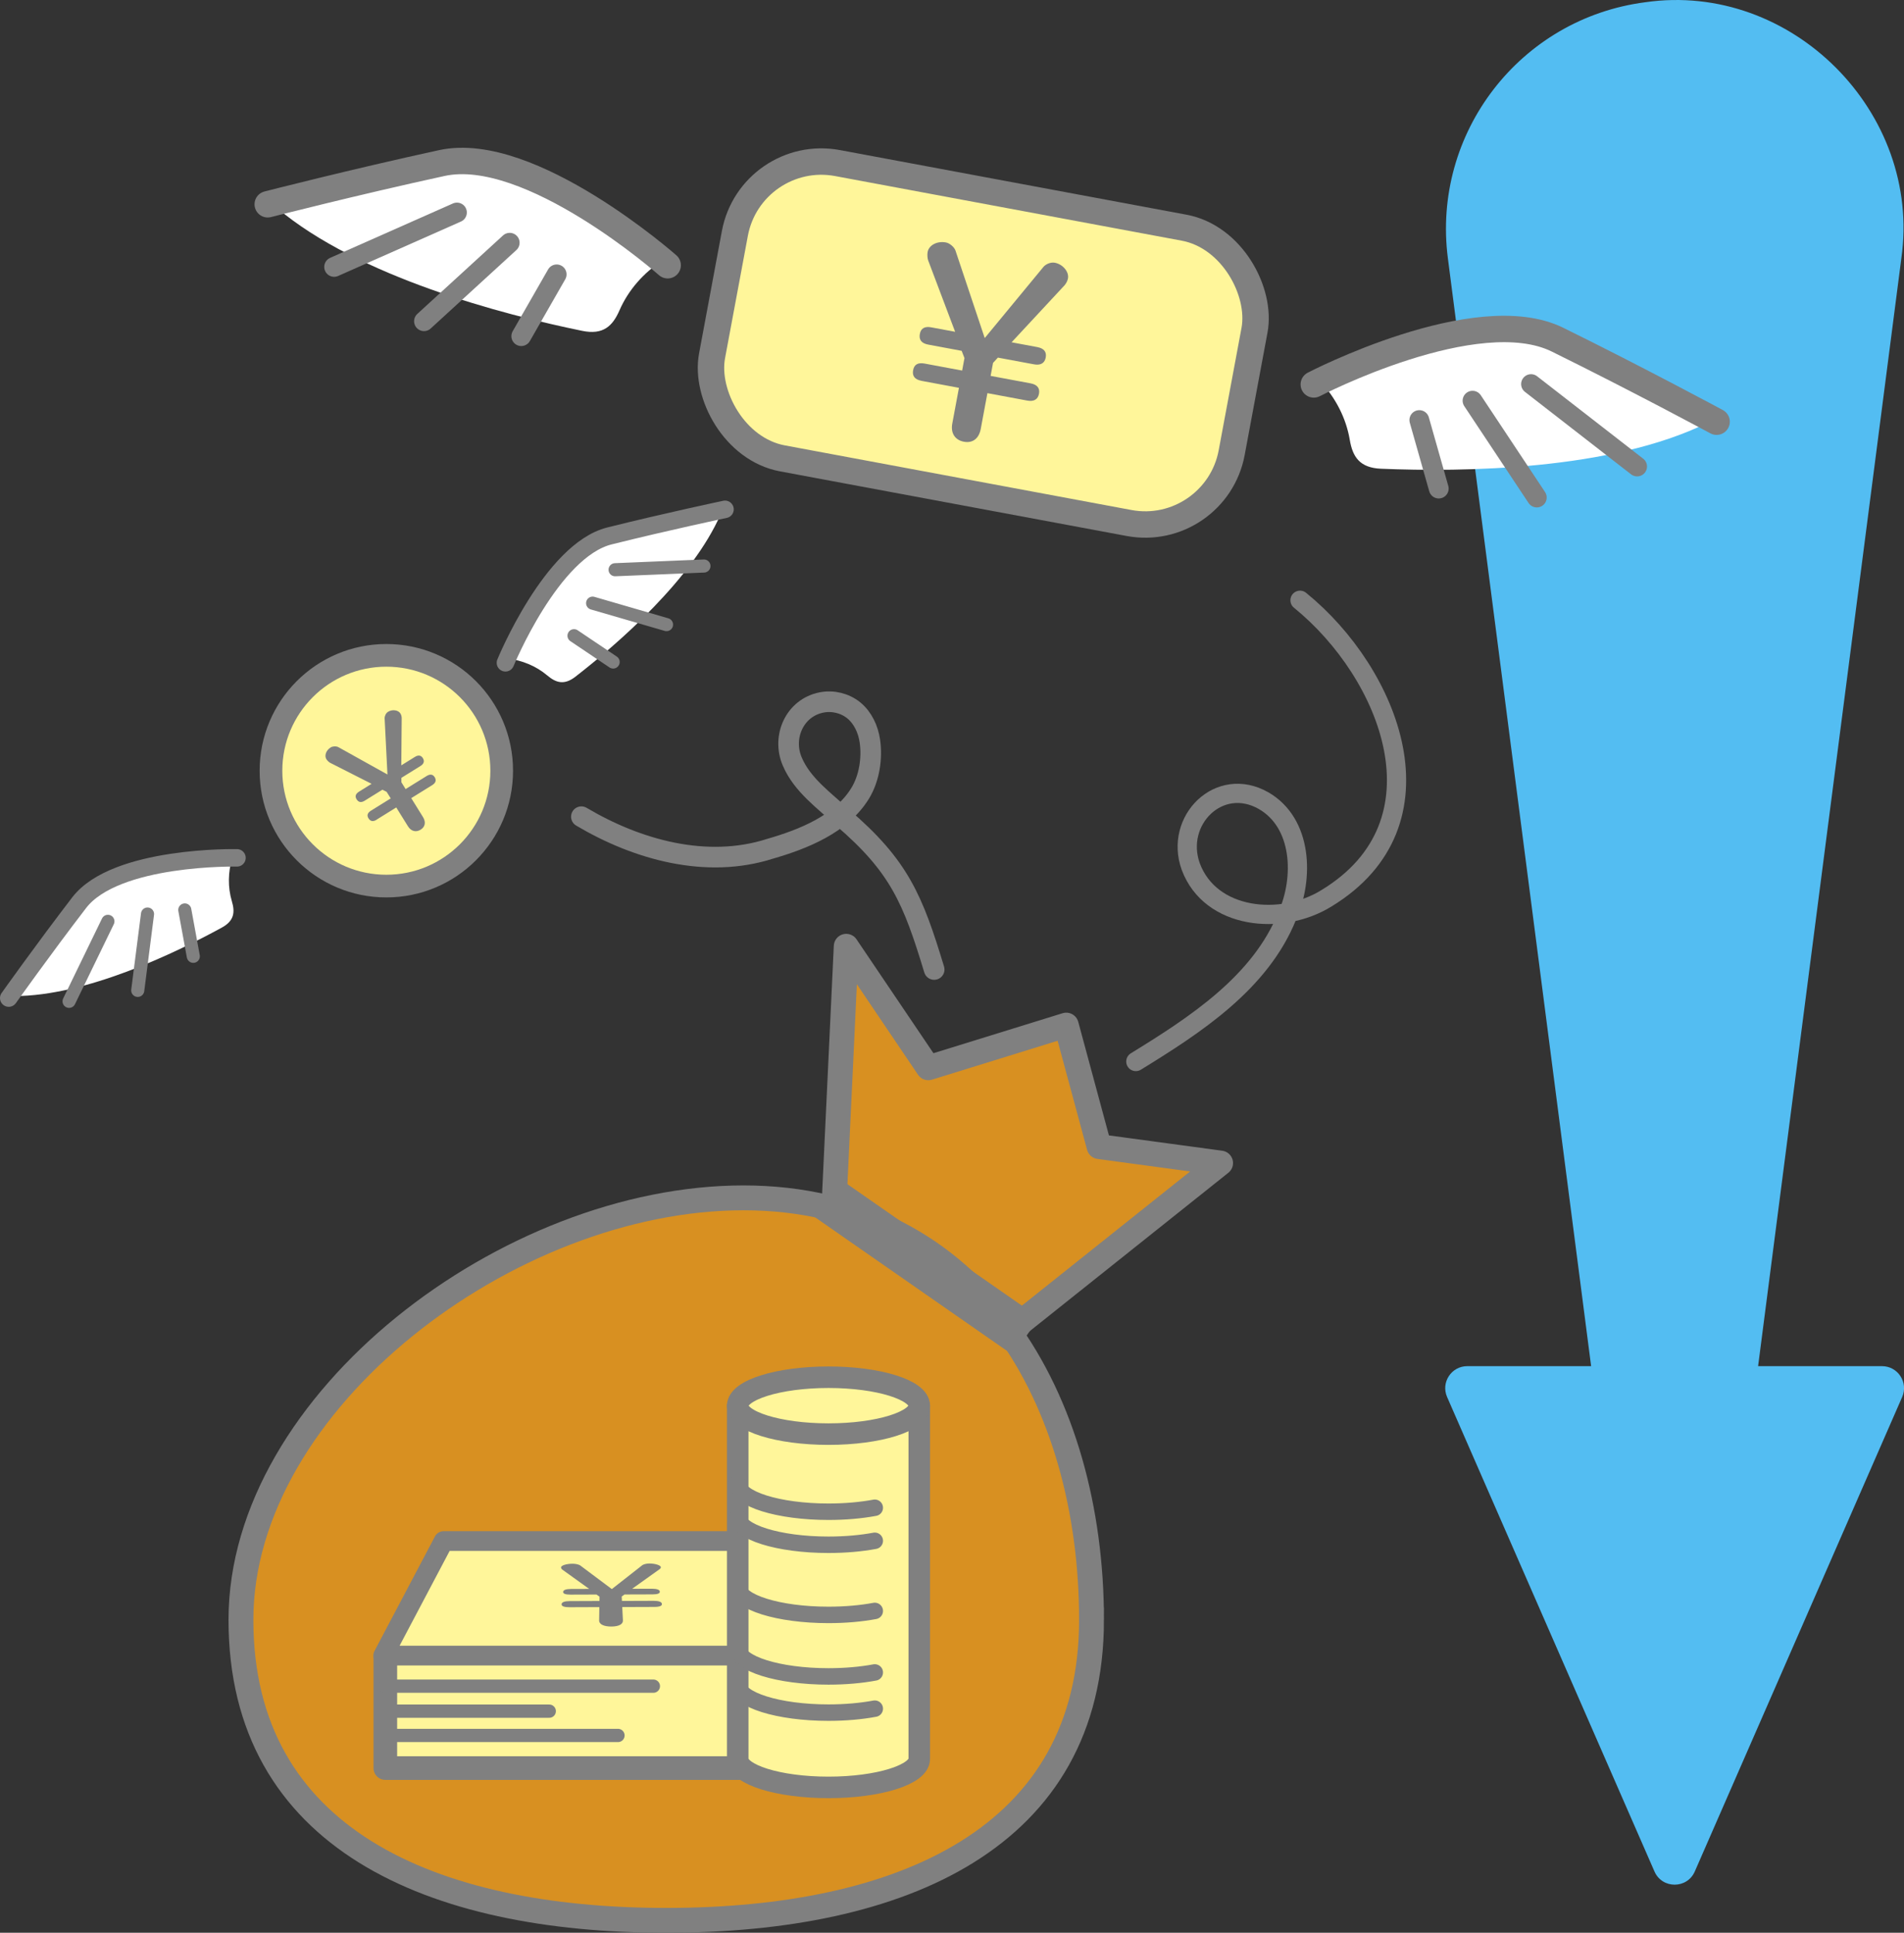 <?xml version="1.0" encoding="UTF-8"?><svg id="_レイヤー_1" xmlns="http://www.w3.org/2000/svg" viewBox="0 0 646.65 656.4"><rect x="0" y="0" width="646.65" height="656.4" fill="#333333" stroke="none"/><defs><style>.cls-1{fill:#53bdf2;}.cls-2{stroke-width:6.53px;}.cls-2,.cls-3,.cls-4,.cls-5,.cls-6,.cls-7,.cls-8,.cls-9,.cls-10,.cls-11,.cls-12,.cls-13,.cls-14,.cls-15,.cls-16{stroke:gray;stroke-linecap:round;}.cls-2,.cls-4,.cls-5,.cls-6,.cls-7,.cls-8,.cls-14,.cls-15{fill:none;}.cls-2,.cls-4,.cls-5,.cls-6,.cls-7,.cls-11,.cls-12,.cls-13,.cls-15{stroke-miterlimit:10;}.cls-3{stroke-width:7.31px;}.cls-3,.cls-8,.cls-9,.cls-10,.cls-14,.cls-16{stroke-linejoin:round;}.cls-3,.cls-9,.cls-12,.cls-13,.cls-16{fill:#fff69a;}.cls-4{stroke-width:5.94px;}.cls-5{stroke-width:7px;}.cls-17{fill:#fff;}.cls-6{stroke-width:6.72px;}.cls-7{stroke-width:4.45px;}.cls-8{stroke-width:4.51px;}.cls-9{stroke-width:8.02px;}.cls-10,.cls-11{fill:#d89021;stroke-width:8.44px;}.cls-12{stroke-width:7.7px;}.cls-13,.cls-15{stroke-width:8.97px;}.cls-14{stroke-width:5.59px;}.cls-18{fill:gray;}.cls-16{stroke-width:6.71px;}</style></defs><path class="cls-2" d="M441.52,203.86c30.58,24.8,51,75.69,8.97,101.22-15.2,9.43-39.4,7.22-46.09-10.81-5.61-15.61,9.67-30.97,24.77-22.34,13.22,7.66,13.72,26.32,8.02,39.09-9.09,22.69-31.17,37.03-51.43,49.49"/><path class="cls-1" d="M639.17,463.97h-42.07c5.12-39.56,10.88-84.13,16.6-128.4,16.18-125.15,32.05-247.85,32.05-247.85,7.03-49.49-37.31-94.12-86.96-86.96-42.53,5.5-72.55,44.43-67.05,86.96,0,0,29.07,224.85,48.65,376.25h-42.07c-5.39,0-9.01,5.53-6.85,10.47l70.43,161.14c2.61,5.98,11.09,5.98,13.7,0l70.43-161.14c2.16-4.94-1.46-10.47-6.85-10.47Z"/><rect class="cls-13" x="244.2" y="65.46" width="179.52" height="102.02" rx="29.87" ry="29.87" transform="translate(26.99 -59.2) rotate(10.56)"/><path class="cls-18" d="M312.96,129.33c-2.29-.43-3.2-1.65-2.84-3.6s1.64-2.68,3.93-2.25l12.72,2.37.79-4.24-.95-2.46-11.37-2.12c-2.29-.43-3.2-1.65-2.84-3.6s1.64-2.68,3.93-2.25l8.06,1.5-9.17-24.27c-.23-.66-.35-1.91-.17-2.84.41-2.21,3.08-3.81,6.22-3.23,1.27.24,2.86,1.59,3.25,2.8l9.92,29.67,19.96-24.19c.78-.91,2.42-1.66,3.86-1.39,2.71.51,4.86,3.1,4.45,5.31-.17.93-.69,1.8-1.14,2.33l-18.01,19.38,8.74,1.63c2.29.43,3.2,1.65,2.86,3.52s-1.66,2.76-3.95,2.34l-12.3-2.29-1.65,1.8-.82,4.41,13.57,2.53c2.29.43,3.2,1.65,2.86,3.52s-1.66,2.76-3.95,2.34l-13.57-2.53-2.26,12.13c-.62,3.31-2.76,4.93-5.73,4.37s-4.56-2.87-3.94-6.18l2.26-12.13-12.72-2.37Z"/><path class="cls-17" d="M93.93,70.54l38.77-11.92,24.59-4.33,22.41,4.7,23.24,12.53,22.93,16.38-1.05.69c-6.3,4.12-11.41,9.9-14.43,16.81-2.32,5.32-5.5,8.43-12.66,6.96-26.93-5.52-75.86-18.24-103.79-41.82Z"/><path class="cls-15" d="M226.76,90.08s-46.69-41.24-76.68-34.71c-29.98,6.52-59.15,14.01-59.15,14.01"/><line class="cls-6" x1="155.19" y1="72.17" x2="113.48" y2="90.65"/><line class="cls-6" x1="173.11" y1="82.44" x2="144" y2="109.09"/><line class="cls-6" x1="189.06" y1="93.18" x2="177.04" y2="114.16"/><path class="cls-17" d="M579.83,143.63l-34.75-20.92-22.82-10.13-22.88-.84-25.57,6.56-26.2,10.37.86.92c5.12,5.52,8.69,12.36,9.95,19.79.97,5.72,3.31,9.51,10.61,9.81,27.47,1.14,78.02.59,110.81-15.56Z"/><path class="cls-15" d="M446.2,130.56s55.26-28.76,82.78-15.2c27.53,13.56,54.03,27.86,54.03,27.86"/><line class="cls-6" x1="519.98" y1="130.44" x2="556.01" y2="158.43"/><line class="cls-6" x1="500.11" y1="136.08" x2="521.94" y2="168.97"/><line class="cls-6" x1="482.04" y1="142.66" x2="488.64" y2="165.93"/><path class="cls-17" d="M4.98,338.27l14.5-22.61,10.58-12.71,13.34-7.21,17.1-3.6,18.6-1.52-.24.8c-1.42,4.78-1.53,9.89-.11,14.67,1.1,3.68.82,6.62-3.42,8.94-15.97,8.73-46.15,23.22-70.35,23.25Z"/><path class="cls-4" d="M80.48,291.34s-41.24-.88-53.6,15.24c-12.37,16.12-23.91,32.38-23.91,32.38"/><line class="cls-7" x1="36.65" y1="312.9" x2="23.46" y2="340.07"/><line class="cls-7" x1="50.1" y1="310.42" x2="46.78" y2="336.35"/><line class="cls-7" x1="62.76" y1="309.03" x2="65.65" y2="324.78"/><path class="cls-17" d="M244.79,174.56l-26.51,4.29-15.87,4.64-11.93,9.36-10.12,14.25-8.81,16.45.83.1c4.95.6,9.68,2.53,13.49,5.75,2.94,2.48,5.74,3.39,9.56.42,14.37-11.17,39.69-33.07,49.36-55.26Z"/><path class="cls-4" d="M171.66,225.1s15.63-38.17,35.34-43.09,39.23-9.03,39.23-9.03"/><line class="cls-7" x1="208.9" y1="193.49" x2="239.08" y2="192.23"/><line class="cls-7" x1="201.27" y1="204.84" x2="226.37" y2="212.13"/><line class="cls-7" x1="194.95" y1="215.9" x2="208.24" y2="224.83"/><circle class="cls-12" cx="131.21" cy="261.75" r="39.18"/><path class="cls-18" d="M127.92,278.39c-1.21.75-2.12.57-2.76-.45s-.36-1.88.84-2.63l6.7-4.16-1.39-2.23-1.44-.72-5.99,3.72c-1.21.75-2.12.57-2.76-.45s-.36-1.88.84-2.63l4.24-2.64-14.1-7.15c-.37-.2-.94-.72-1.25-1.21-.72-1.16-.18-2.98,1.47-4.01.67-.42,1.94-.46,2.61-.08l16.66,9.28-.96-19.09c-.02-.73.41-1.74,1.17-2.21,1.43-.89,3.46-.6,4.18.56.31.49.43,1.09.45,1.52l-.14,16.12,4.6-2.86c1.21-.75,2.12-.57,2.73.41s.39,1.92-.82,2.67l-6.48,4.02v1.49s1.44,2.32,1.44,2.32l7.15-4.44c1.21-.75,2.12-.57,2.73.41s.39,1.92-.82,2.67l-7.15,4.44,3.97,6.39c1.08,1.74.78,3.35-.78,4.32-1.56.97-3.23.58-4.31-1.16l-3.97-6.39-6.7,4.16Z"/><path class="cls-5" d="M197.45,277.36c18.83,11.17,42.44,17.87,64.18,10.87,11.22-3.24,24.12-8.38,30.51-18.82,3.11-5.09,4.14-11.86,3.3-17.71-.58-3.99-2.37-7.92-5.5-10.47-3-2.43-7.1-3.41-10.88-2.67-9.19,1.79-13.5,11.71-10.04,19.94s11.05,13.39,17.11,19.15c19.33,16.54,23.92,27.81,31.14,51.61"/><polygon class="cls-10" points="326.44 465.25 414.55 394.99 373.28 389.41 362.13 348.14 315.28 362.64 287.4 321.37 281.82 439.6 326.44 465.25"/><path class="cls-11" d="M370.71,550.13c0,74.23-64.67,102.05-144.44,102.05s-144.44-27.83-144.44-102.05,90.88-143.32,170.65-143.32,118.23,69.1,118.23,143.32Z"/><rect class="cls-18" x="272.75" y="422.33" width="83.18" height="15.51" transform="translate(302.06 -102.48) rotate(34.84)"/><polyline class="cls-9" points="253.74 564.39 253.74 600.47 130.87 600.47 130.87 563.35"/><polygon class="cls-16" points="251.94 562.27 130.15 562.27 150.69 523.36 272.48 523.36 251.94 562.27"/><line class="cls-8" x1="130.91" y1="572.65" x2="221.9" y2="572.65"/><line class="cls-8" x1="130.67" y1="581.14" x2="186.54" y2="581.14"/><line class="cls-8" x1="132.32" y1="589.39" x2="209.88" y2="589.39"/><path class="cls-18" d="M193.33,545.83c-1.84,0-2.68-.36-2.6-1.05.08-.66,1-1.01,2.81-1.02l10.06-.04.02-1.45-1.04-.74-8.81.03c-1.78,0-2.59-.33-2.51-.97.08-.61.96-.94,2.7-.95l6.14-.02-9.17-6.59c-.22-.17-.41-.5-.38-.77.09-.62,1.78-1.19,3.99-1.19.89,0,2.12.27,2.52.58l10.73,8.03,10.36-8.12c.38-.28,1.36-.57,2.37-.57,1.91,0,3.8.57,3.91,1.19.05.26-.14.53-.36.7l-9.38,6.7,6.65-.02c1.74,0,2.64.32,2.74.93.11.64-.69.99-2.46.99l-9.52.03-.95.69.08,1.51,10.71-.04c1.81,0,2.74.34,2.85,1,.12.69-.71,1.06-2.55,1.07l-10.91.04.23,4.53c.07,1.3-1.41,2.08-3.93,2.09-2.52.01-4.17-.76-4.15-2.06l.07-4.54-10.24.04Z"/><path class="cls-3" d="M250.55,477.39v119.98c0,5.34,13.8,9.66,30.83,9.66s30.83-4.33,30.83-9.66v-119.98h-61.66Z"/><ellipse class="cls-3" cx="281.38" cy="477.39" rx="30.83" ry="9.66"/><path class="cls-14" d="M297.1,512.06c-4.6.86-9.98,1.35-15.72,1.35-17.03,0-30.83-4.33-30.83-9.66"/><path class="cls-14" d="M297.1,523.28c-4.6.86-9.98,1.35-15.72,1.35-17.03,0-30.83-4.33-30.83-9.66"/><path class="cls-14" d="M297.1,567.99c-4.6.86-9.98,1.35-15.72,1.35-17.03,0-30.83-4.33-30.83-9.66"/><path class="cls-14" d="M297.1,580.29c-4.6.86-9.98,1.35-15.72,1.35-17.03,0-30.83-4.33-30.83-9.66"/><path class="cls-14" d="M297.1,547.1c-4.6.86-9.98,1.35-15.72,1.35-17.03,0-30.83-4.33-30.83-9.66"/></svg>